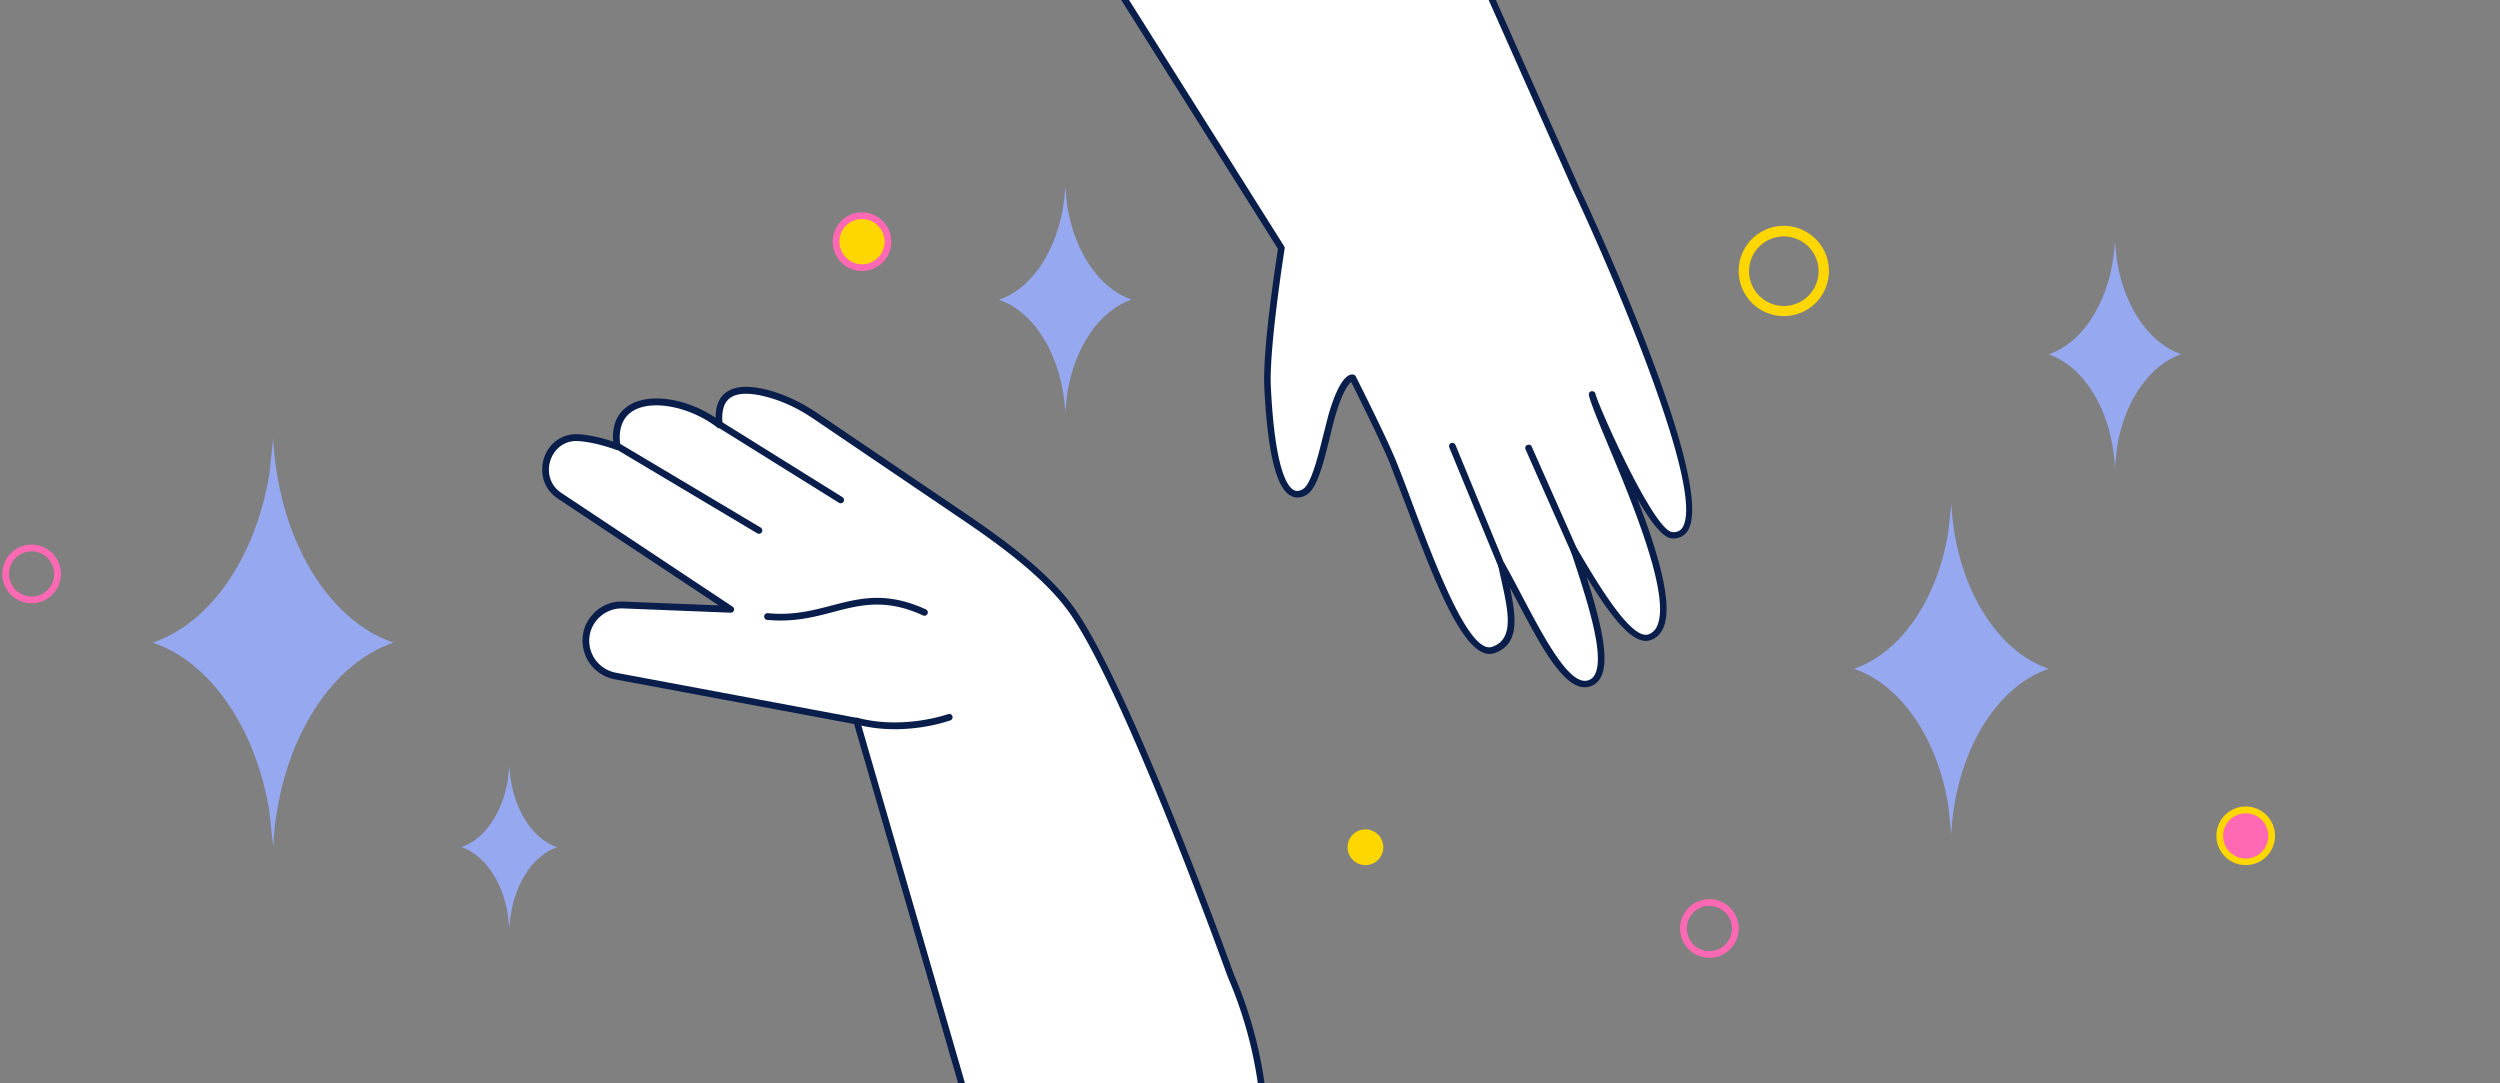 <svg xmlns="http://www.w3.org/2000/svg" width="554" height="240" fill="none" xmlns:v="https://vecta.io/nano"><rect width="100%" height="100%" fill="#808080" stroke="none"/><g clip-path="url(#A)"><g fill="#96a8f0"><path d="M59.685 105.095l.846-7.917v-.102c1.116 22.195 12.112 40.397 26.66 45.336-14.548 4.94-25.544 23.142-26.66 45.336v-.101l-.846-7.917c-3.045-18.473-13.059-32.987-25.814-37.318 12.721-4.33 22.77-18.845 25.814-37.317zm372.04 12.915l.684-6.405v-.082c.903 17.957 9.8 32.684 21.571 36.681-11.771 3.996-20.668 18.723-21.571 36.68v-.082l-.684-6.405c-2.464-14.946-10.566-26.689-20.886-30.193 10.292-3.504 18.422-15.247 20.886-30.194zm-319.206 54.928l.342-3.148v-.049c.439 8.809 4.806 16.055 10.589 18.007-5.783 1.977-10.15 9.199-10.589 18.007v-.049l-.342-3.147c-1.196-7.344-5.197-13.103-10.248-14.835 5.051-1.732 9.052-7.491 10.248-14.835v.049z"/></g><g fill="#ff69b4"><path d="M.512 127.187a6.5 6.5 0 0 1 6.496-6.496 6.5 6.5 0 0 1 6.496 6.496 6.5 6.5 0 0 1-6.496 6.496 6.5 6.5 0 0 1-6.496-6.496zm1.489 0a5.02 5.02 0 0 0 5.007 5.008c2.774 0 5.007-2.233 5.007-5.008a5.02 5.02 0 0 0-5.007-5.007c-2.774 0-5.007 2.233-5.007 5.007zm370.303 78.568a6.5 6.5 0 0 1 6.496-6.496 6.5 6.5 0 0 1 6.496 6.496 6.5 6.5 0 0 1-6.496 6.496 6.5 6.5 0 0 1-6.496-6.496zm1.489 0a5.02 5.02 0 0 0 5.007 5.007c2.775 0 5.008-2.233 5.008-5.007a5.02 5.02 0 0 0-5.008-5.007c-2.774 0-5.007 2.233-5.007 5.007z"/></g><path d="M191.022 59.303c3.177 0 5.752-2.575 5.752-5.752s-2.575-5.752-5.752-5.752-5.751 2.575-5.751 5.752 2.575 5.752 5.751 5.752z" fill="gold"/><path d="M184.527 53.552a6.5 6.5 0 0 1 6.496-6.496 6.5 6.5 0 0 1 6.496 6.496 6.5 6.5 0 0 1-6.496 6.496 6.5 6.5 0 0 1-6.496-6.496zm1.488 0a5.02 5.02 0 0 0 5.008 5.007c2.774 0 5.007-2.233 5.007-5.007a5.02 5.02 0 0 0-5.007-5.007c-2.775 0-5.008 2.233-5.008 5.007z" fill="#ff69b4"/><path d="M302.582 191.708a3.96 3.96 0 0 0 3.959-3.96 3.96 3.96 0 0 0-3.959-3.959 3.96 3.96 0 0 0-3.959 3.959 3.96 3.96 0 0 0 3.959 3.96z" fill="gold"/><use href="#B" fill="#96a8f0"/><path d="M395.294 70.045c-5.52 0-9.998-4.478-9.998-9.998s4.478-9.998 9.998-9.998 9.998 4.478 9.998 9.998-4.479 9.998-9.998 9.998zm0-17.652a7.69 7.69 0 1 0 0 15.413 7.69 7.69 0 1 0 0-15.413z" fill="gold"/><path d="M469.137 57.984l-.474-4.364v-.068c-.609 12.214-6.665 22.262-14.683 24.969 8.018 2.74 14.074 12.755 14.683 24.969v-.068l.474-4.364c1.658-10.184 7.206-18.168 14.21-20.57-7.004-2.402-12.552-10.387-14.21-20.57v.068z" fill="#96a8f0"/><path d="M503.403 185.246c0 3.18-2.571 5.751-5.752 5.751s-5.751-2.571-5.751-5.751 2.571-5.752 5.751-5.752a5.75 5.75 0 0 1 5.752 5.752z" fill="#ff69b4"/><path d="M497.651 191.708a6.5 6.5 0 0 1-6.495-6.496 6.5 6.5 0 0 1 6.495-6.496 6.5 6.5 0 0 1 6.496 6.496 6.5 6.5 0 0 1-6.496 6.496zm0-11.47c-2.774 0-5.007 2.233-5.007 5.007s2.233 5.008 5.007 5.008 5.008-2.233 5.008-5.008-2.233-5.007-5.008-5.007z" fill="gold"/><path d="M43.039 465.99L54.475 496l150.252-12.451 4.127-45.843 66.211-153.365c7.849-22.262 7.004-46.622-2.334-68.308 0 0-19.42-50.547-27.946-68.207-9.338-19.251-13.364-19.624-31.059-33.394l-32.852-22.261c-3.078-2.064-6.394-3.789-9.946-4.838-5.617-1.658-12.451-2.03-11.504 6.699-9.337-7.173-24.596-7.748-22.668 4.838-3.349-1.184-6.157-1.793-8.525-1.962-7.139-.507-10.117 8.966-4.196 12.924l37.859 25.138-23.784-.947c-5.278-.203-9.271 4.635-8.086 9.744a7.94 7.94 0 0 0 6.293 6.022l53.489 10.014 25.578 88.304s-56.129 121.325-58.226 120.31l-22.364-5.616 20.503-54.945-41.75-13.736-31.126 64.621s-35.288.406-49.227 8.492C14.315 378.16.342 398.426-3.109 425.424l46.114 40.633.034-.067z" fill="#fff"/><g fill="#0a1e4c"><path d="M-3.075 426.101h-.101c-.406-.068-.711-.44-.643-.846 3.282-25.747 16.68-47.163 36.675-58.734 13.262-7.68 44.761-8.492 49.159-8.559l30.957-64.181c.169-.339.541-.508.913-.373l41.75 13.737a.8.8 0 0 1 .44.372c.101.169.101.406 0 .575l-20.232 54.166 21.213 5.346c1.353-1.692 8.56-14.582 44.152-90.706l13.431-28.859-25.374-87.594-53.05-9.913c-3.417-.643-6.124-3.214-6.902-6.597-.609-2.673 0-5.38 1.759-7.477 1.76-2.132 4.331-3.282 7.071-3.147l21.112.846-35.626-23.649c-3.485-2.301-4.026-6.225-3.045-9.101 1.15-3.383 4.195-5.413 7.714-5.177 2.267.169 4.838.71 7.579 1.624-.373-4.669 1.759-7.003 3.721-8.154 4.534-2.673 12.62-1.387 18.98 2.876 0-2.436.677-4.263 2.064-5.413 2.098-1.759 5.616-1.895 10.455-.474 3.383 1.015 6.8 2.673 10.149 4.94l32.852 22.262c8.492 5.752 18.913 13.398 24.427 21.518 12.654 18.574 34.645 79.845 34.882 80.454 9.44 21.856 10.285 46.318 2.368 68.816l-8.728 20.199c-.17.372-.609.541-.982.372s-.541-.609-.372-.981l8.695-20.131c7.782-22.093 6.97-46.148-2.334-67.699-.237-.643-22.195-61.745-34.713-80.15-5.379-7.917-15.664-15.428-24.055-21.112l-32.852-22.262c-3.214-2.199-6.495-3.789-9.743-4.737-2.978-.88-7.004-1.59-9.102.169-1.251 1.049-1.759 2.977-1.454 5.718 0 .305-.102.575-.372.744-.271.135-.576.135-.812-.068-5.989-4.601-14.312-6.259-18.609-3.722-2.436 1.455-3.417 4.161-2.842 7.849.034.271-.067.508-.27.677s-.474.203-.711.135c-3.045-1.083-5.853-1.759-8.323-1.928-3.451-.237-5.48 2.098-6.191 4.161-.744 2.166-.541 5.38 2.47 7.376l37.859 25.138c.27.169.406.541.304.846s-.372.541-.744.507l-23.785-.947c-2.3-.102-4.432.879-5.886 2.605-1.455 1.759-1.963 3.992-1.455 6.191a7.22 7.22 0 0 0 5.717 5.447l53.49 10.015c.271.068.508.271.575.541l25.578 88.304c.034.169.034.372-.034.507l-13.567 29.131c-42.358 90.604-44.321 91.315-45.031 91.585-.136.068-.339.068-.508 0l-22.363-5.616a.88.88 0 0 1-.474-.372.77.77 0 0 1-.034-.609l20.232-54.2-40.396-13.297-30.856 64.012c-.135.271-.372.406-.677.406-.338 0-35.254.507-48.888 8.391C13.943 379.209.816 400.219-2.398 425.492c-.034.372-.372.643-.744.643l.068-.034z"/><path d="M168.187 118.29a.68.68 0 0 1-.372-.102l-31.397-18.71c-.338-.203-.474-.677-.271-1.015s.677-.474 1.015-.271l31.397 18.709c.339.203.474.677.271 1.015-.135.237-.372.373-.643.373zm18.134-6.767a.9.9 0 0 1-.406-.102l-26.863-16.747c-.338-.203-.44-.677-.237-1.015s.677-.44 1.015-.237l26.864 16.748c.338.203.439.676.236 1.015-.135.236-.372.338-.642.338h.033zm12.011 50.073c-2.707 0-5.65-.305-8.661-1.083-.406-.102-.643-.508-.542-.914s.508-.642.914-.541c10.116 2.707 19.961-.778 20.063-.812.372-.135.812.068.947.44s-.068.812-.44.947c-.304.102-5.481 1.963-12.315 1.963h.034zm-25.307-24.089a30.65 30.65 0 0 1-3.011-.136c-.406-.034-.71-.406-.677-.812s.406-.71.812-.676c5.583.541 9.913-.609 14.109-1.692 6.225-1.624 12.112-3.18 20.908.846.373.169.542.609.373.981s-.609.541-.982.372c-8.289-3.823-13.939-2.334-19.893-.778-3.553.947-7.207 1.895-11.605 1.895h-.034z"/></g><path d="M326.65-9.951l22.558 51.616s36.864 78.266 21.208 76.85c-4.992-.434-17.284-29.558-17.648-31.238 1.789 7.588 21.601 48.433 13.563 53.826-3.77 2.536-12.402-10.027-16.348-17.336 3.383 13.49 8.108 25.648 2.005 27.317-5.867 1.627-12.332-12.839-18.881-24.899 3.14 14.278.487 17.79-3.167 17.851-7.546.094-18.395-33.244-21.327-41.571-1.918-5.485-9.266-19.074-9.266-19.074s-1.734-.21-4.293 8.885c-1.537 5.437-3.197 15.075-5.917 16.66-5.771 3.418-7.652-10.667-8.265-23.341-.411-8.855 3.057-30.677 3.057-30.677l-53.3-84.549 63.601-33.168 32.42 52.849z" fill="#fff"/><g fill="#0a1e4c"><path d="M298.09-74.022a.69.69 0 0 1 .693.45l51.092 114.943c1.279 2.697 31.094 66.247 24.035 76.379-.807 1.145-2.007 1.661-3.535 1.545-1.969-.168-4.775-3.929-7.552-8.774 4.356 11.29 8.092 23.245 5.775 28.607-.596 1.341-1.512 2.254-2.783 2.704-3.911 1.424-8.921-5.341-14.234-13.991 2.893 9.141 5.31 18.231 3.149 22.267-.573 1.036-1.395 1.742-2.501 2.051-5.264 1.471-10.558-8.568-16.142-19.172l-1.486-2.791c1.418 6.653 2.167 12.585-3.418 14.541-6.49 2.224-13.398-16.221-19.52-32.493l-3.724-9.688c-1.889-4.639-7.203-15.252-8.515-17.915-.626.496-1.989 2.169-3.617 7.879-.364 1.231-.718 2.7-1.071 4.235-1.394 5.635-2.814 11.474-5.169 12.877-1.558.934-2.787.639-3.547.225-3.243-1.748-5.145-9.671-5.856-24.169-.395-8.382 2.614-27.851 3.028-30.54l-57.998-92.094c-.215-.331-.13-.808.201-1.023s.808-.13 1.022.201l58.142 92.326a.75.75 0 0 1 .12.538c-.026.204-3.467 21.855-3.061 30.542.869 18.047 3.55 22.117 5.069 22.944.38.224 1.029.404 2.057-.207 1.825-1.08 3.365-7.363 4.491-11.938l1.102-4.304c2.503-8.788 4.719-9.306 5.571-9.132.205.061.413.189.522.388.072.133 6.693 13.273 8.877 18.614 1.149 2.837 2.417 6.178 3.726 9.721 5.002 13.298 12.543 33.38 17.627 31.611 4.951-1.696 3.586-7.81 2.019-14.864-.239-1.008-.443-2.016-.648-3.024-.08-.37.111-.715.478-.863.334-.114.745.007.926.34 1.335 2.356 2.677 4.916 3.983 7.409 4.857 9.174 10.333 19.579 14.424 18.454.704-.194 1.231-.619 1.579-1.308 2.289-4.244-1.764-16.561-5.022-26.467l-.265-.803c-.115-.369.041-.747.409-.895.333-.147.743-.026.958.305l.864 1.459c3.921 6.6 11.222 18.87 14.966 17.487.868-.335 1.524-.934 1.929-1.93 2.977-6.841-5.669-27.527-10.84-39.872-2.144-5.139-3.843-9.209-4.318-11.156-.081-.403.141-.817.544-.899s.818.141.9.544c.673 2.786 12.908 30.287 17.017 30.651 1.019.1 1.686-.195 2.204-.89 5.448-7.807-15.594-56.7-24.152-74.885L297.521-72.851a.79.79 0 0 1 .372-.995c.1-.037.167-.074.268-.077l-.071-.099z"/><path d="M321.8 98.144c.304-.011.581.149.727.448l10.914 26.498c.148.367-.04.813-.407.962s-.814-.04-.962-.407l-10.914-26.498c-.148-.367.039-.814.406-.962.102-.004.168-.04.27-.043l-.034.001zm16.94.389c.305-.011.581.149.693.45l10.255 23.135c.182.366.028.812-.371.995a.73.73 0 0 1-.995-.371l-10.255-23.136c-.182-.366-.028-.811.371-.995.101-.037.167-.074.269-.077l.033-.001z"/></g></g><defs><clipPath id="A"><path fill="#fff" transform="translate(.5)" d="M0 0h553v240H0z"/></clipPath><path id="B" d="M236.53 45.887l-.474-4.364v-.068c-.609 12.214-6.665 22.262-14.683 24.969 8.018 2.74 14.074 12.755 14.683 24.969v-.068l.474-4.364c1.658-10.184 7.206-18.168 14.21-20.57-7.004-2.402-12.552-10.387-14.21-20.57v.068z"/></defs></svg>